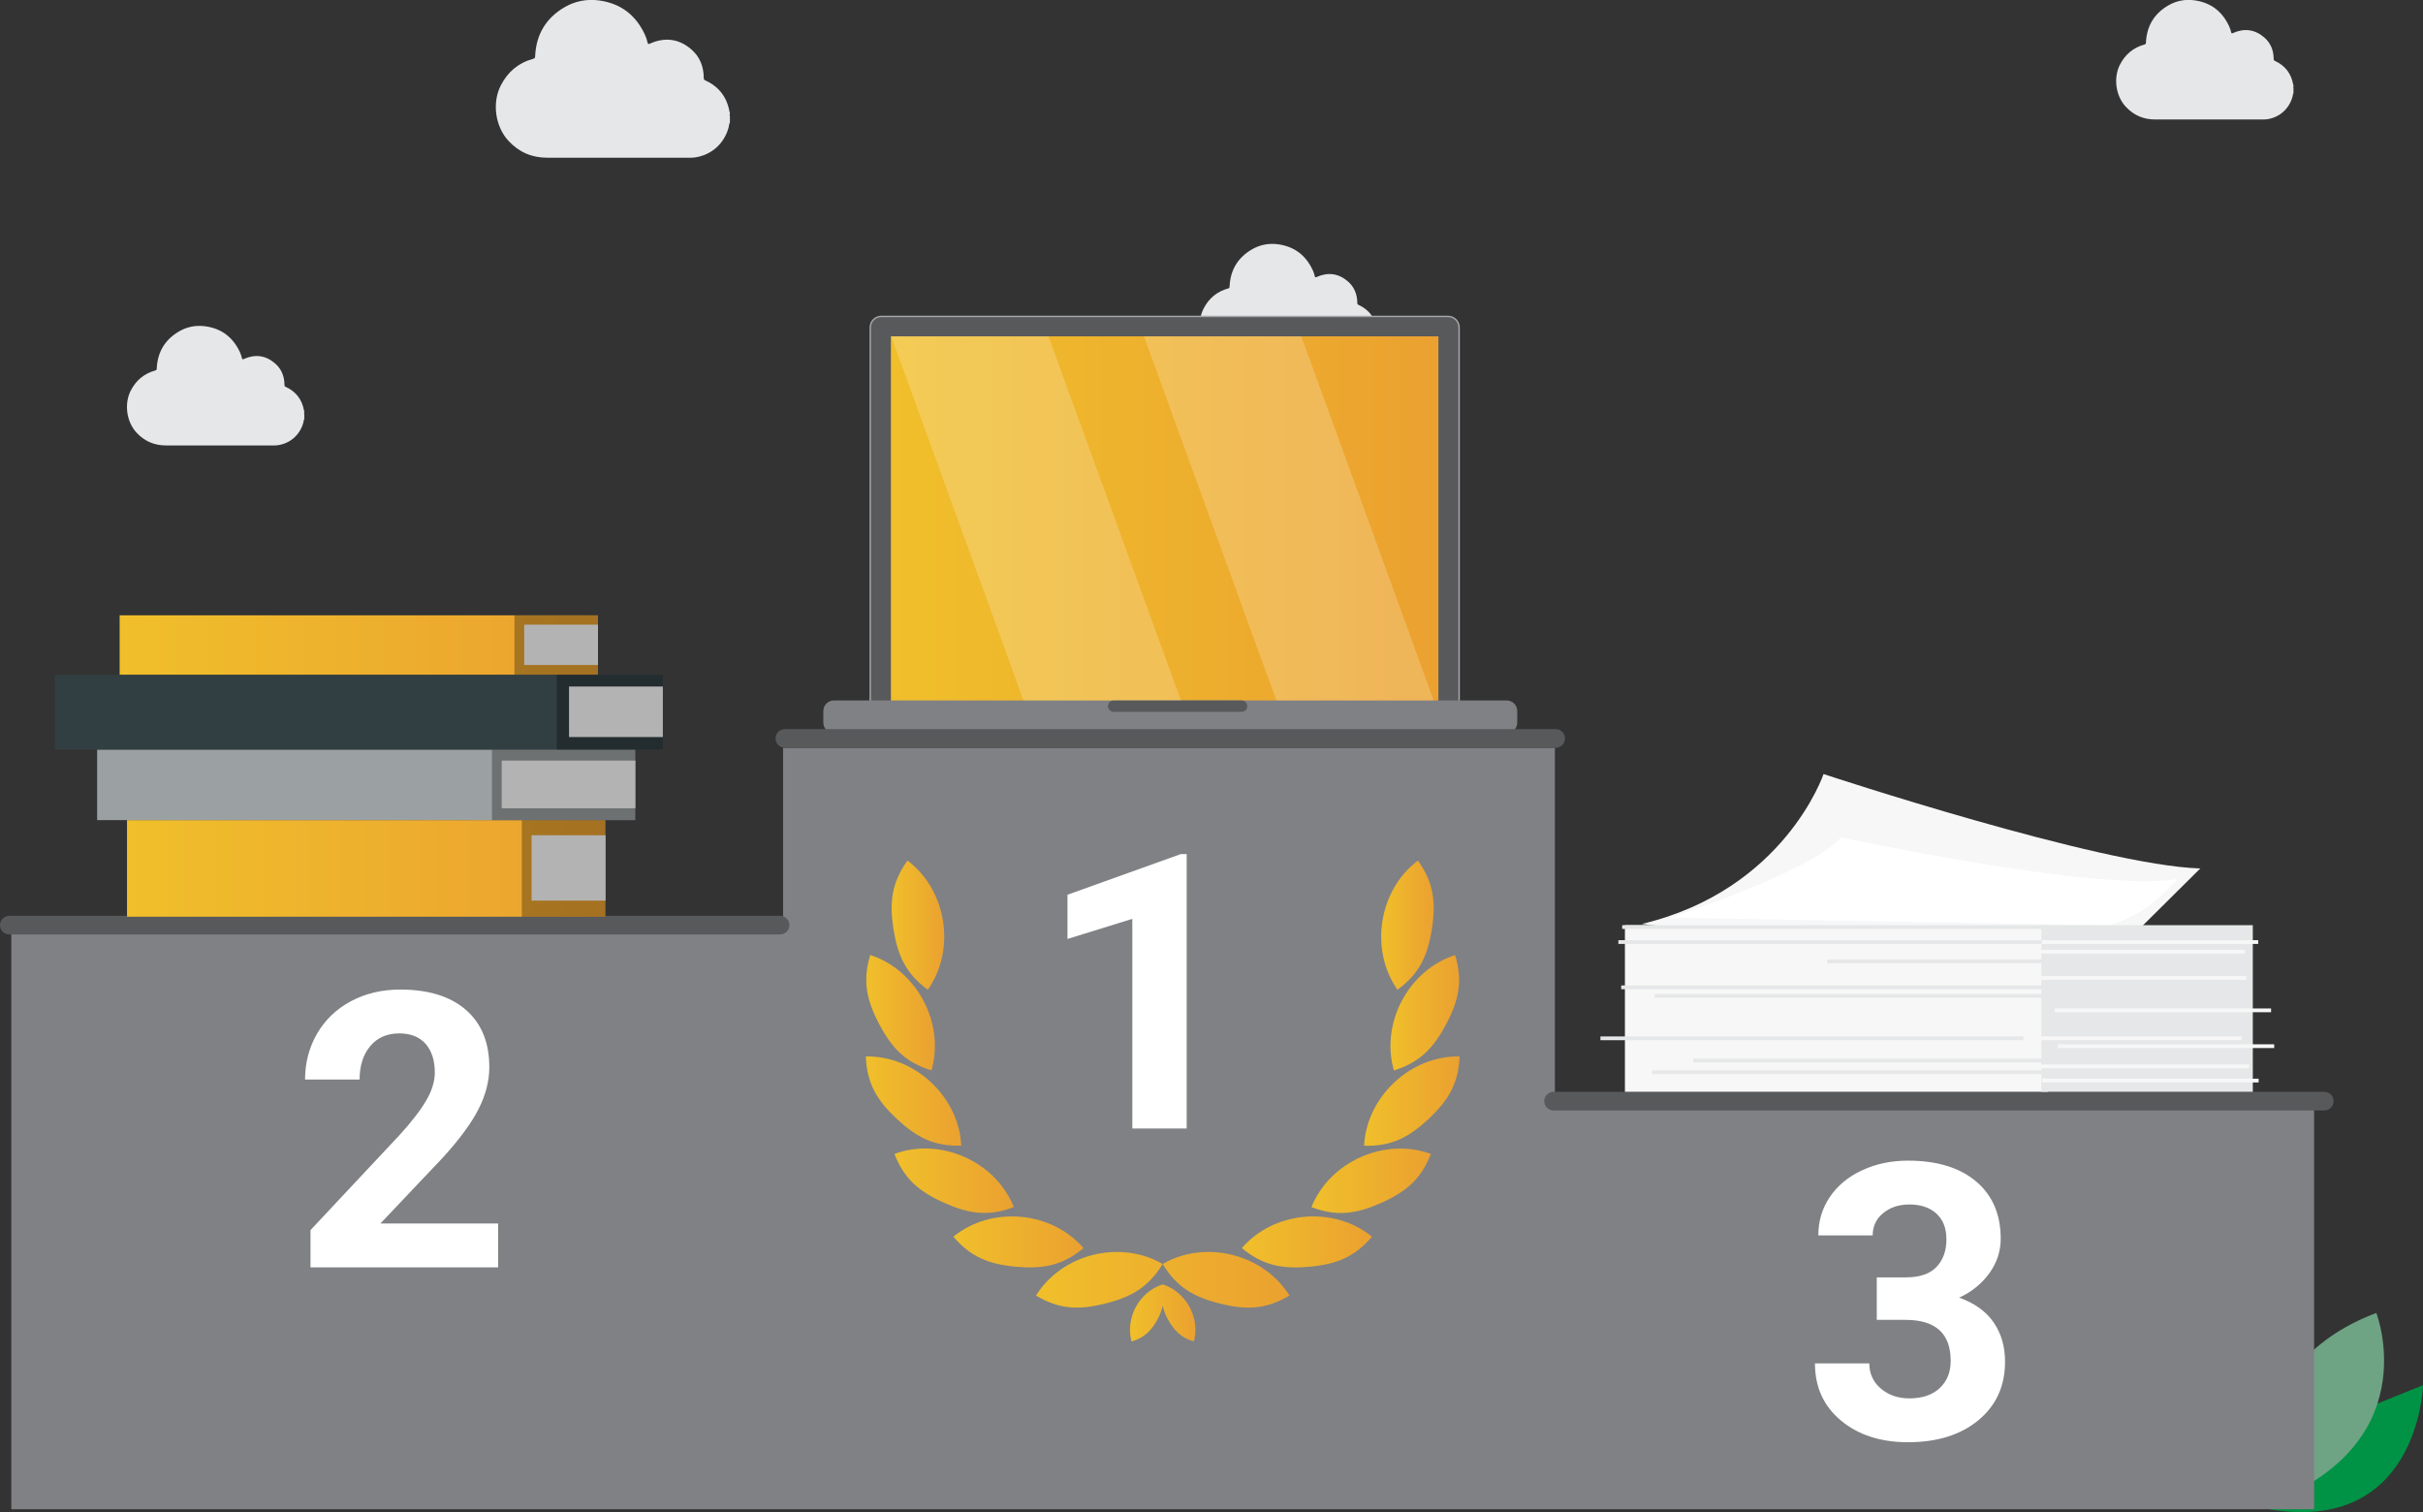 <svg xmlns="http://www.w3.org/2000/svg" width="657" height="410" viewBox="0 0 657 410" fill="none"><rect x="0" y="0" width="657" height="410" fill="#333333" stroke="none"/><g clip-path="url(#clip0_482_154)"><path d="M197.9 33.31C197.651 33.637 197.69 34.042 197.599 34.409C196.449 38.934 192.869 42.125 188.244 42.713C187.696 42.779 187.134 42.766 186.572 42.766C173.846 42.766 161.121 42.766 148.395 42.766C144.188 42.766 140.687 41.248 137.838 38.149C134.272 34.278 133.383 27.843 135.8 23.148C137.695 19.447 140.608 17.015 144.619 15.929C144.985 15.825 145.09 15.668 145.103 15.288C145.351 9.429 147.977 4.944 153.046 1.975C155.973 0.262 159.174 -0.327 162.532 0.131C168.307 0.942 172.383 4.08 174.839 9.338C175.166 10.044 175.427 10.79 175.597 11.561C175.689 11.967 175.832 11.993 176.211 11.836C180.248 10.031 184.037 10.463 187.408 13.353C189.734 15.341 190.792 17.983 190.818 21.043C190.818 21.357 190.818 21.592 191.197 21.775C194.842 23.423 197.063 26.222 197.782 30.171C197.795 30.276 197.782 30.381 197.913 30.433V30.799C197.808 31.048 197.808 31.296 197.913 31.544V33.284L197.9 33.31Z" fill="#E6E7E8"></path><path d="M82.52 113.61C82.324 113.858 82.364 114.172 82.285 114.447C81.41 117.873 78.692 120.293 75.191 120.737C74.772 120.79 74.341 120.777 73.923 120.777C64.281 120.777 54.639 120.777 44.997 120.777C41.809 120.777 39.157 119.626 37.001 117.285C34.296 114.355 33.63 109.477 35.446 105.92C36.883 103.121 39.091 101.277 42.136 100.44C42.41 100.362 42.488 100.244 42.501 99.956C42.697 95.51 44.683 92.123 48.524 89.873C50.733 88.578 53.163 88.121 55.71 88.474C60.087 89.088 63.171 91.456 65.039 95.457C65.287 95.994 65.483 96.556 65.614 97.144C65.679 97.458 65.797 97.472 66.071 97.354C69.128 95.981 72.003 96.321 74.55 98.505C76.314 100.009 77.111 102.01 77.137 104.324C77.137 104.56 77.137 104.743 77.425 104.874C80.182 106.129 81.867 108.235 82.416 111.243C82.429 111.321 82.416 111.4 82.507 111.439V111.727C82.429 111.91 82.429 112.106 82.507 112.289V113.61H82.52Z" fill="#E6E7E8"></path><path d="M373.418 91.377C373.222 91.626 373.262 91.939 373.183 92.214C372.308 95.641 369.59 98.06 366.089 98.505C365.671 98.557 365.24 98.544 364.822 98.544C355.179 98.544 345.537 98.544 335.895 98.544C332.707 98.544 330.055 97.393 327.899 95.052C325.195 92.123 324.528 87.244 326.344 83.687C327.781 80.888 329.989 79.044 333.034 78.207C333.308 78.129 333.386 78.011 333.4 77.723C333.595 73.277 335.581 69.89 339.423 67.64C341.631 66.345 344.061 65.888 346.609 66.241C350.985 66.856 354.069 69.223 355.937 73.225C356.185 73.761 356.381 74.323 356.512 74.912C356.577 75.225 356.695 75.239 356.969 75.121C360.027 73.748 362.901 74.088 365.449 76.272C367.212 77.776 368.009 79.777 368.036 82.091C368.036 82.327 368.036 82.51 368.323 82.641C371.08 83.896 372.765 86.002 373.314 89.01C373.327 89.088 373.314 89.167 373.405 89.206V89.494C373.327 89.677 373.327 89.873 373.405 90.056V91.377H373.418Z" fill="#E6E7E8"></path><path d="M621.894 25.228C621.698 25.476 621.737 25.79 621.659 26.065C620.783 29.491 618.066 31.911 614.564 32.355C614.146 32.408 613.715 32.395 613.297 32.395C603.655 32.395 594.013 32.395 584.37 32.395C581.182 32.395 578.53 31.244 576.374 28.903C573.67 25.973 573.004 21.095 574.82 17.538C576.257 14.739 578.465 12.895 581.509 12.058C581.783 11.98 581.862 11.862 581.875 11.574C582.071 7.128 584.057 3.74 587.898 1.491C590.106 0.196 592.536 -0.261 595.084 0.092C599.461 0.706 602.544 3.073 604.412 7.075C604.661 7.612 604.857 8.174 604.987 8.762C605.053 9.076 605.17 9.089 605.445 8.972C608.502 7.598 611.376 7.939 613.924 10.123C615.688 11.627 616.485 13.627 616.511 15.942C616.511 16.178 616.511 16.361 616.798 16.492C619.555 17.747 621.241 19.853 621.789 22.861C621.802 22.939 621.789 23.018 621.881 23.057V23.345C621.802 23.528 621.802 23.724 621.881 23.907V25.228H621.894Z" fill="#E6E7E8"></path><path d="M623.723 379.214L611.938 359.479C611.938 359.479 592.588 374.375 612.33 408.679L623.723 379.214Z" fill="#009345"></path><path d="M636.866 383.713L657 375.578C657 375.578 655.916 417.978 612.33 408.666L636.866 383.713Z" fill="#009345"></path><path d="M612.33 408.666C612.33 408.666 606.006 370.399 644.34 356C644.34 356 658.738 392.789 612.33 408.666Z" fill="#6EA384"></path><path d="M392.65 85.793H238.964C237.311 85.793 235.972 87.134 235.972 88.788V191.961C235.972 193.615 237.311 194.956 238.964 194.956H392.65C394.303 194.956 395.642 193.615 395.642 191.961V88.788C395.642 87.134 394.303 85.793 392.65 85.793Z" fill="#58595B" stroke="#A6A8AB" stroke-width="0.38" stroke-miterlimit="10"></path><path d="M390.024 91.194H241.577V190.326H390.024V91.194Z" fill="url(#paint0_linear_482_154)"></path><path d="M408.538 189.921H226.107C224.527 189.921 223.246 191.203 223.246 192.785V195.937C223.246 197.519 224.527 198.801 226.107 198.801H408.538C410.118 198.801 411.399 197.519 411.399 195.937V192.785C411.399 191.203 410.118 189.921 408.538 189.921Z" fill="#808184"></path><path d="M336.653 189.921H301.978C301.126 189.921 300.436 190.612 300.436 191.464V191.477C300.436 192.329 301.126 193.02 301.978 193.02H336.653C337.504 193.02 338.194 192.329 338.194 191.477V191.464C338.194 190.612 337.504 189.921 336.653 189.921Z" fill="#58595B"></path><path d="M421.616 299.071V250.917V202.75H212.337V250.917H3.07V409.215H627.472V347.238V299.071H421.616Z" fill="#808184"></path><path d="M392.102 277.728C388.692 284.175 384.968 288.085 377.965 290.243C374.255 277.492 381.898 263.015 394.558 258.96C396.688 266.023 395.551 271.254 392.115 277.728H392.102Z" fill="url(#paint1_linear_482_154)"></path><path d="M384.472 233.34C388.757 239.317 389.41 244.653 388.26 251.898C387.124 259.13 384.89 264.009 378.932 268.364C371.289 257.496 373.823 241.331 384.472 233.34Z" fill="url(#paint2_linear_482_154)"></path><path d="M395.773 286.451C395.486 293.814 392.69 298.404 387.346 303.413C382.015 308.396 377.26 310.881 369.878 310.658C370.544 297.358 382.473 286.176 395.773 286.451Z" fill="url(#paint3_linear_482_154)"></path><path d="M246.084 233.34C256.719 241.331 259.267 257.496 251.572 268.364C245.64 263.996 243.406 259.13 242.269 251.898C241.133 244.666 241.773 239.317 246.071 233.34H246.084Z" fill="url(#paint4_linear_482_154)"></path><path d="M235.972 258.947C248.632 263.015 256.262 277.479 252.565 290.23C245.536 288.072 241.825 284.175 238.415 277.714C234.979 271.241 233.842 265.996 235.959 258.947H235.972Z" fill="url(#paint5_linear_482_154)"></path><path d="M260.652 310.632C253.283 310.868 248.514 308.37 243.197 303.4C237.84 298.404 235.057 293.814 234.77 286.451C248.07 286.176 259.999 297.358 260.652 310.632Z" fill="url(#paint6_linear_482_154)"></path><path d="M242.544 312.869C255.034 308.265 269.981 314.935 274.893 327.294C268.021 329.91 262.716 329.125 256.027 326.143C249.351 323.161 245.183 319.735 242.531 312.869H242.544Z" fill="url(#paint7_linear_482_154)"></path><path d="M275.573 343.471C268.295 342.817 263.265 340.921 258.522 335.311C268.818 326.901 285.123 328.34 293.786 338.41C288.115 343.131 282.876 344.099 275.573 343.471Z" fill="url(#paint8_linear_482_154)"></path><path d="M323.705 363.729C320.191 362.683 318.348 360.761 316.585 357.57C315.892 356.327 315.565 355.203 315.265 354.039C314.978 355.203 314.625 356.327 313.958 357.57C312.208 360.787 310.365 362.683 306.825 363.743C305.048 357.36 308.941 350.22 315.265 348.258C321.575 350.22 325.508 357.36 323.705 363.743V363.729Z" fill="url(#paint9_linear_482_154)"></path><path d="M330.826 353.463C323.744 351.697 319.08 349.03 315.252 342.726C311.411 349.03 306.746 351.698 299.678 353.45C292.57 355.229 287.24 355.072 280.916 351.279C287.919 339.966 303.78 336.043 315.265 342.726C326.736 336.03 342.597 339.966 349.627 351.279C343.264 355.072 337.933 355.229 330.826 353.463Z" fill="url(#paint10_linear_482_154)"></path><path d="M354.957 343.471C347.667 344.125 342.388 343.118 336.731 338.41C345.407 328.327 361.686 326.901 372.007 335.311C367.252 340.921 362.235 342.831 354.957 343.471Z" fill="url(#paint11_linear_482_154)"></path><path d="M374.49 326.169C367.787 329.138 362.509 329.922 355.597 327.307C360.549 314.961 375.483 308.291 387.986 312.882C385.321 319.748 381.179 323.187 374.49 326.169Z" fill="url(#paint12_linear_482_154)"></path><path d="M321.771 305.989H307.034V249.139L289.448 254.592V242.6L320.191 231.575H321.771V305.989Z" fill="white"></path><path d="M135.082 343.641H84.193V333.532L108.207 307.912C111.499 304.302 113.942 301.164 115.523 298.469C117.104 295.775 117.901 293.225 117.901 290.819C117.901 287.523 117.065 284.921 115.406 283.037C113.746 281.154 111.355 280.199 108.272 280.199C104.94 280.199 102.314 281.35 100.394 283.639C98.473 285.928 97.506 288.962 97.506 292.702H82.716C82.716 288.177 83.801 284.044 85.957 280.304C88.112 276.564 91.169 273.621 95.102 271.502C99.048 269.384 103.516 268.311 108.507 268.311C116.15 268.311 122.095 270.142 126.328 273.817C130.561 277.492 132.678 282.684 132.678 289.38C132.678 293.055 131.724 296.795 129.817 300.601C127.909 304.407 124.656 308.854 120.031 313.928L103.15 331.74H135.069V343.628L135.082 343.641Z" fill="white"></path><path d="M508.905 346.349H516.757C520.494 346.349 523.264 345.42 525.067 343.537C526.87 341.654 527.771 339.182 527.771 336.082C527.771 332.983 526.883 330.759 525.093 329.085C523.303 327.425 520.847 326.587 517.724 326.587C514.902 326.587 512.537 327.359 510.643 328.915C508.735 330.459 507.782 332.486 507.782 334.958H493.044C493.044 331.073 494.089 327.608 496.18 324.521C498.27 321.448 501.197 319.028 504.946 317.302C508.696 315.563 512.838 314.699 517.358 314.699C525.211 314.699 531.364 316.583 535.82 320.336C540.275 324.103 542.496 329.282 542.496 335.873C542.496 339.273 541.464 342.412 539.386 345.263C537.309 348.114 534.592 350.311 531.234 351.841C535.415 353.345 538.537 355.582 540.588 358.577C542.64 361.572 543.672 365.116 543.672 369.196C543.672 375.801 541.268 381.084 536.46 385.073C531.652 389.049 525.289 391.05 517.358 391.05C509.95 391.05 503.888 389.088 499.185 385.178C494.481 381.267 492.129 376.088 492.129 369.667H506.867C506.867 372.453 507.912 374.741 510.003 376.507C512.093 378.272 514.667 379.162 517.724 379.162C521.226 379.162 523.969 378.233 525.955 376.376C527.941 374.519 528.934 372.06 528.934 369C528.934 361.585 524.858 357.87 516.692 357.87H508.892V346.336L508.905 346.349Z" fill="white"></path><path d="M421.825 197.689H212.82C211.428 197.689 210.299 198.819 210.299 200.213V200.226C210.299 201.62 211.428 202.75 212.82 202.75H421.825C423.218 202.75 424.347 201.62 424.347 200.226V200.213C424.347 198.819 423.218 197.689 421.825 197.689Z" fill="#58595B"></path><path d="M211.527 248.315H2.522C1.129 248.315 0 249.445 0 250.839V250.852C0 252.246 1.129 253.376 2.522 253.376H211.527C212.919 253.376 214.048 252.246 214.048 250.852V250.839C214.048 249.445 212.919 248.315 211.527 248.315Z" fill="#58595B"></path><path d="M630.242 296.037H421.237C419.845 296.037 418.716 297.167 418.716 298.561V298.574C418.716 299.968 419.845 301.098 421.237 301.098H630.242C631.635 301.098 632.764 299.968 632.764 298.574V298.561C632.764 297.167 631.635 296.037 630.242 296.037Z" fill="#58595B"></path><path opacity="0.2" d="M320.217 189.921H277.532L241.642 91.194H284.313L320.217 189.921Z" fill="white"></path><path opacity="0.2" d="M388.757 189.921H346.086L310.183 91.194H352.867L388.757 189.921Z" fill="white"></path><path d="M164.139 222.368H34.44V248.563H164.139V222.368Z" fill="url(#paint13_linear_482_154)"></path><path d="M164.139 226.474H144.136V244.195H164.139V226.474Z" fill="white"></path><path opacity="0.3" d="M164.139 222.368H141.497V248.563H164.139V222.368Z" fill="black"></path><path d="M162.14 166.838H32.441V183.002H162.14V166.838Z" fill="url(#paint14_linear_482_154)"></path><path d="M162.14 169.375H142.137V180.308H162.14V169.375Z" fill="white"></path><path opacity="0.3" d="M162.14 166.838H139.498V183.002H162.14V166.838Z" fill="black"></path><path d="M172.239 203.234H26.34V222.368H172.239V203.234Z" fill="#9BA1A2"></path><path d="M172.239 206.229H136.036V219.164H172.239V206.229Z" fill="white"></path><path opacity="0.3" d="M172.24 203.234H133.396V222.368H172.24V203.234Z" fill="black"></path><path d="M179.726 182.976H14.881V203.234H179.726V182.976Z" fill="#323F42"></path><path d="M179.713 186.141H154.288V199.847H179.713V186.141Z" fill="white"></path><path opacity="0.3" d="M179.713 182.976H150.943V203.234H179.713V182.976Z" fill="black"></path><path d="M445.173 250.525C483.898 241.318 494.455 209.878 494.455 209.878C494.455 209.878 569.515 234.701 596.612 235.472L576.492 255.442C531.56 260.818 445.186 250.525 445.186 250.525H445.173Z" fill="#F7F7F7"></path><path d="M452.895 248.838C452.895 248.838 491.319 236.374 499.159 227.037C499.159 227.037 569.972 242.26 590.55 238.297C590.55 238.297 584.24 244.928 581.352 246.615C574.963 250.329 571.775 250.878 571.775 250.878L452.908 248.838H452.895Z" fill="white"></path><path d="M555.274 250.852H440.6V296.037H555.274V250.852Z" fill="#F7F7F7"></path><path d="M610.854 250.852H553.523V296.037H610.854V250.852Z" fill="#E6E7E8"></path><path d="M553.523 254.919H438.823V255.939H553.523V254.919Z" fill="#E6E7E8"></path><path d="M554.555 250.852H439.855V251.872H554.555V250.852Z" fill="#E6E7E8"></path><path d="M610.148 260.164H495.448V261.184H610.148V260.164Z" fill="#E6E7E8"></path><path d="M612.317 254.919H553.667V255.939H612.317V254.919Z" fill="#F7F7F7"></path><path d="M608.737 257.548H550.087V258.568H608.737V257.548Z" fill="#F7F7F7"></path><path d="M609.116 264.649H550.466V265.67H609.116V264.649Z" fill="#F7F7F7"></path><path d="M615.805 273.438H557.155V274.458H615.805V273.438Z" fill="#F7F7F7"></path><path d="M607.796 281.023H549.146V282.043H607.796V281.023Z" fill="#F7F7F7"></path><path d="M616.654 283.155H558.004V284.175H616.654V283.155Z" fill="#F7F7F7"></path><path d="M609.847 288.635H551.198V289.655H609.847V288.635Z" fill="#F7F7F7"></path><path d="M612.434 292.48H553.784V293.5H612.434V292.48Z" fill="#F7F7F7"></path><path d="M554.294 267.2H439.594V268.22H554.294V267.2Z" fill="#E6E7E8"></path><path d="M563.361 269.501H448.661V270.522H563.361V269.501Z" fill="#E6E7E8"></path><path d="M548.663 281.023H433.963V282.043H548.663V281.023Z" fill="#E6E7E8"></path><path d="M573.84 287.039H459.14V288.059H573.84V287.039Z" fill="#E6E7E8"></path><path d="M562.721 290.23H448.021V291.25H562.721V290.23Z" fill="#E6E7E8"></path></g><defs><linearGradient id="paint0_linear_482_154" x1="241.577" y1="140.76" x2="390.024" y2="140.76" gradientUnits="userSpaceOnUse"><stop stop-color="#F0BF2B"></stop><stop offset="1" stop-color="#EBA130"></stop></linearGradient><linearGradient id="paint1_linear_482_154" x1="377.024" y1="274.589" x2="395.616" y2="274.589" gradientUnits="userSpaceOnUse"><stop stop-color="#F0BF2B"></stop><stop offset="1" stop-color="#EBA130"></stop></linearGradient><linearGradient id="paint2_linear_482_154" x1="374.503" y1="250.852" x2="388.757" y2="250.852" gradientUnits="userSpaceOnUse"><stop stop-color="#F0BF2B"></stop><stop offset="1" stop-color="#EBA130"></stop></linearGradient><linearGradient id="paint3_linear_482_154" x1="369.865" y1="298.561" x2="395.773" y2="298.561" gradientUnits="userSpaceOnUse"><stop stop-color="#F0BF2B"></stop><stop offset="1" stop-color="#EBA130"></stop></linearGradient><linearGradient id="paint4_linear_482_154" x1="241.786" y1="250.852" x2="256.027" y2="250.852" gradientUnits="userSpaceOnUse"><stop stop-color="#F0BF2B"></stop><stop offset="1" stop-color="#EBA130"></stop></linearGradient><linearGradient id="paint5_linear_482_154" x1="234.914" y1="274.589" x2="253.505" y2="274.589" gradientUnits="userSpaceOnUse"><stop stop-color="#F0BF2B"></stop><stop offset="1" stop-color="#EBA130"></stop></linearGradient><linearGradient id="paint6_linear_482_154" x1="234.77" y1="298.548" x2="260.652" y2="298.548" gradientUnits="userSpaceOnUse"><stop stop-color="#F0BF2B"></stop><stop offset="1" stop-color="#EBA130"></stop></linearGradient><linearGradient id="paint7_linear_482_154" x1="242.544" y1="320.153" x2="274.893" y2="320.153" gradientUnits="userSpaceOnUse"><stop stop-color="#F0BF2B"></stop><stop offset="1" stop-color="#EBA130"></stop></linearGradient><linearGradient id="paint8_linear_482_154" x1="258.522" y1="336.723" x2="293.786" y2="336.723" gradientUnits="userSpaceOnUse"><stop stop-color="#F0BF2B"></stop><stop offset="1" stop-color="#EBA130"></stop></linearGradient><linearGradient id="paint9_linear_482_154" x1="306.394" y1="355.987" x2="324.136" y2="355.987" gradientUnits="userSpaceOnUse"><stop stop-color="#F0BF2B"></stop><stop offset="1" stop-color="#EBA130"></stop></linearGradient><linearGradient id="paint10_linear_482_154" x1="280.929" y1="347.002" x2="349.64" y2="347.002" gradientUnits="userSpaceOnUse"><stop stop-color="#F0BF2B"></stop><stop offset="1" stop-color="#EBA130"></stop></linearGradient><linearGradient id="paint11_linear_482_154" x1="336.731" y1="336.736" x2="372.007" y2="336.736" gradientUnits="userSpaceOnUse"><stop stop-color="#F0BF2B"></stop><stop offset="1" stop-color="#EBA130"></stop></linearGradient><linearGradient id="paint12_linear_482_154" x1="355.61" y1="320.153" x2="387.986" y2="320.153" gradientUnits="userSpaceOnUse"><stop stop-color="#F0BF2B"></stop><stop offset="1" stop-color="#EBA130"></stop></linearGradient><linearGradient id="paint13_linear_482_154" x1="34.44" y1="235.459" x2="164.139" y2="235.459" gradientUnits="userSpaceOnUse"><stop stop-color="#F0BF2B"></stop><stop offset="1" stop-color="#EBA130"></stop></linearGradient><linearGradient id="paint14_linear_482_154" x1="32.441" y1="174.92" x2="162.14" y2="174.92" gradientUnits="userSpaceOnUse"><stop stop-color="#F0BF2B"></stop><stop offset="1" stop-color="#EBA130"></stop></linearGradient><clipPath id="clip0_482_154"><rect width="657" height="410" fill="white"></rect></clipPath></defs></svg>